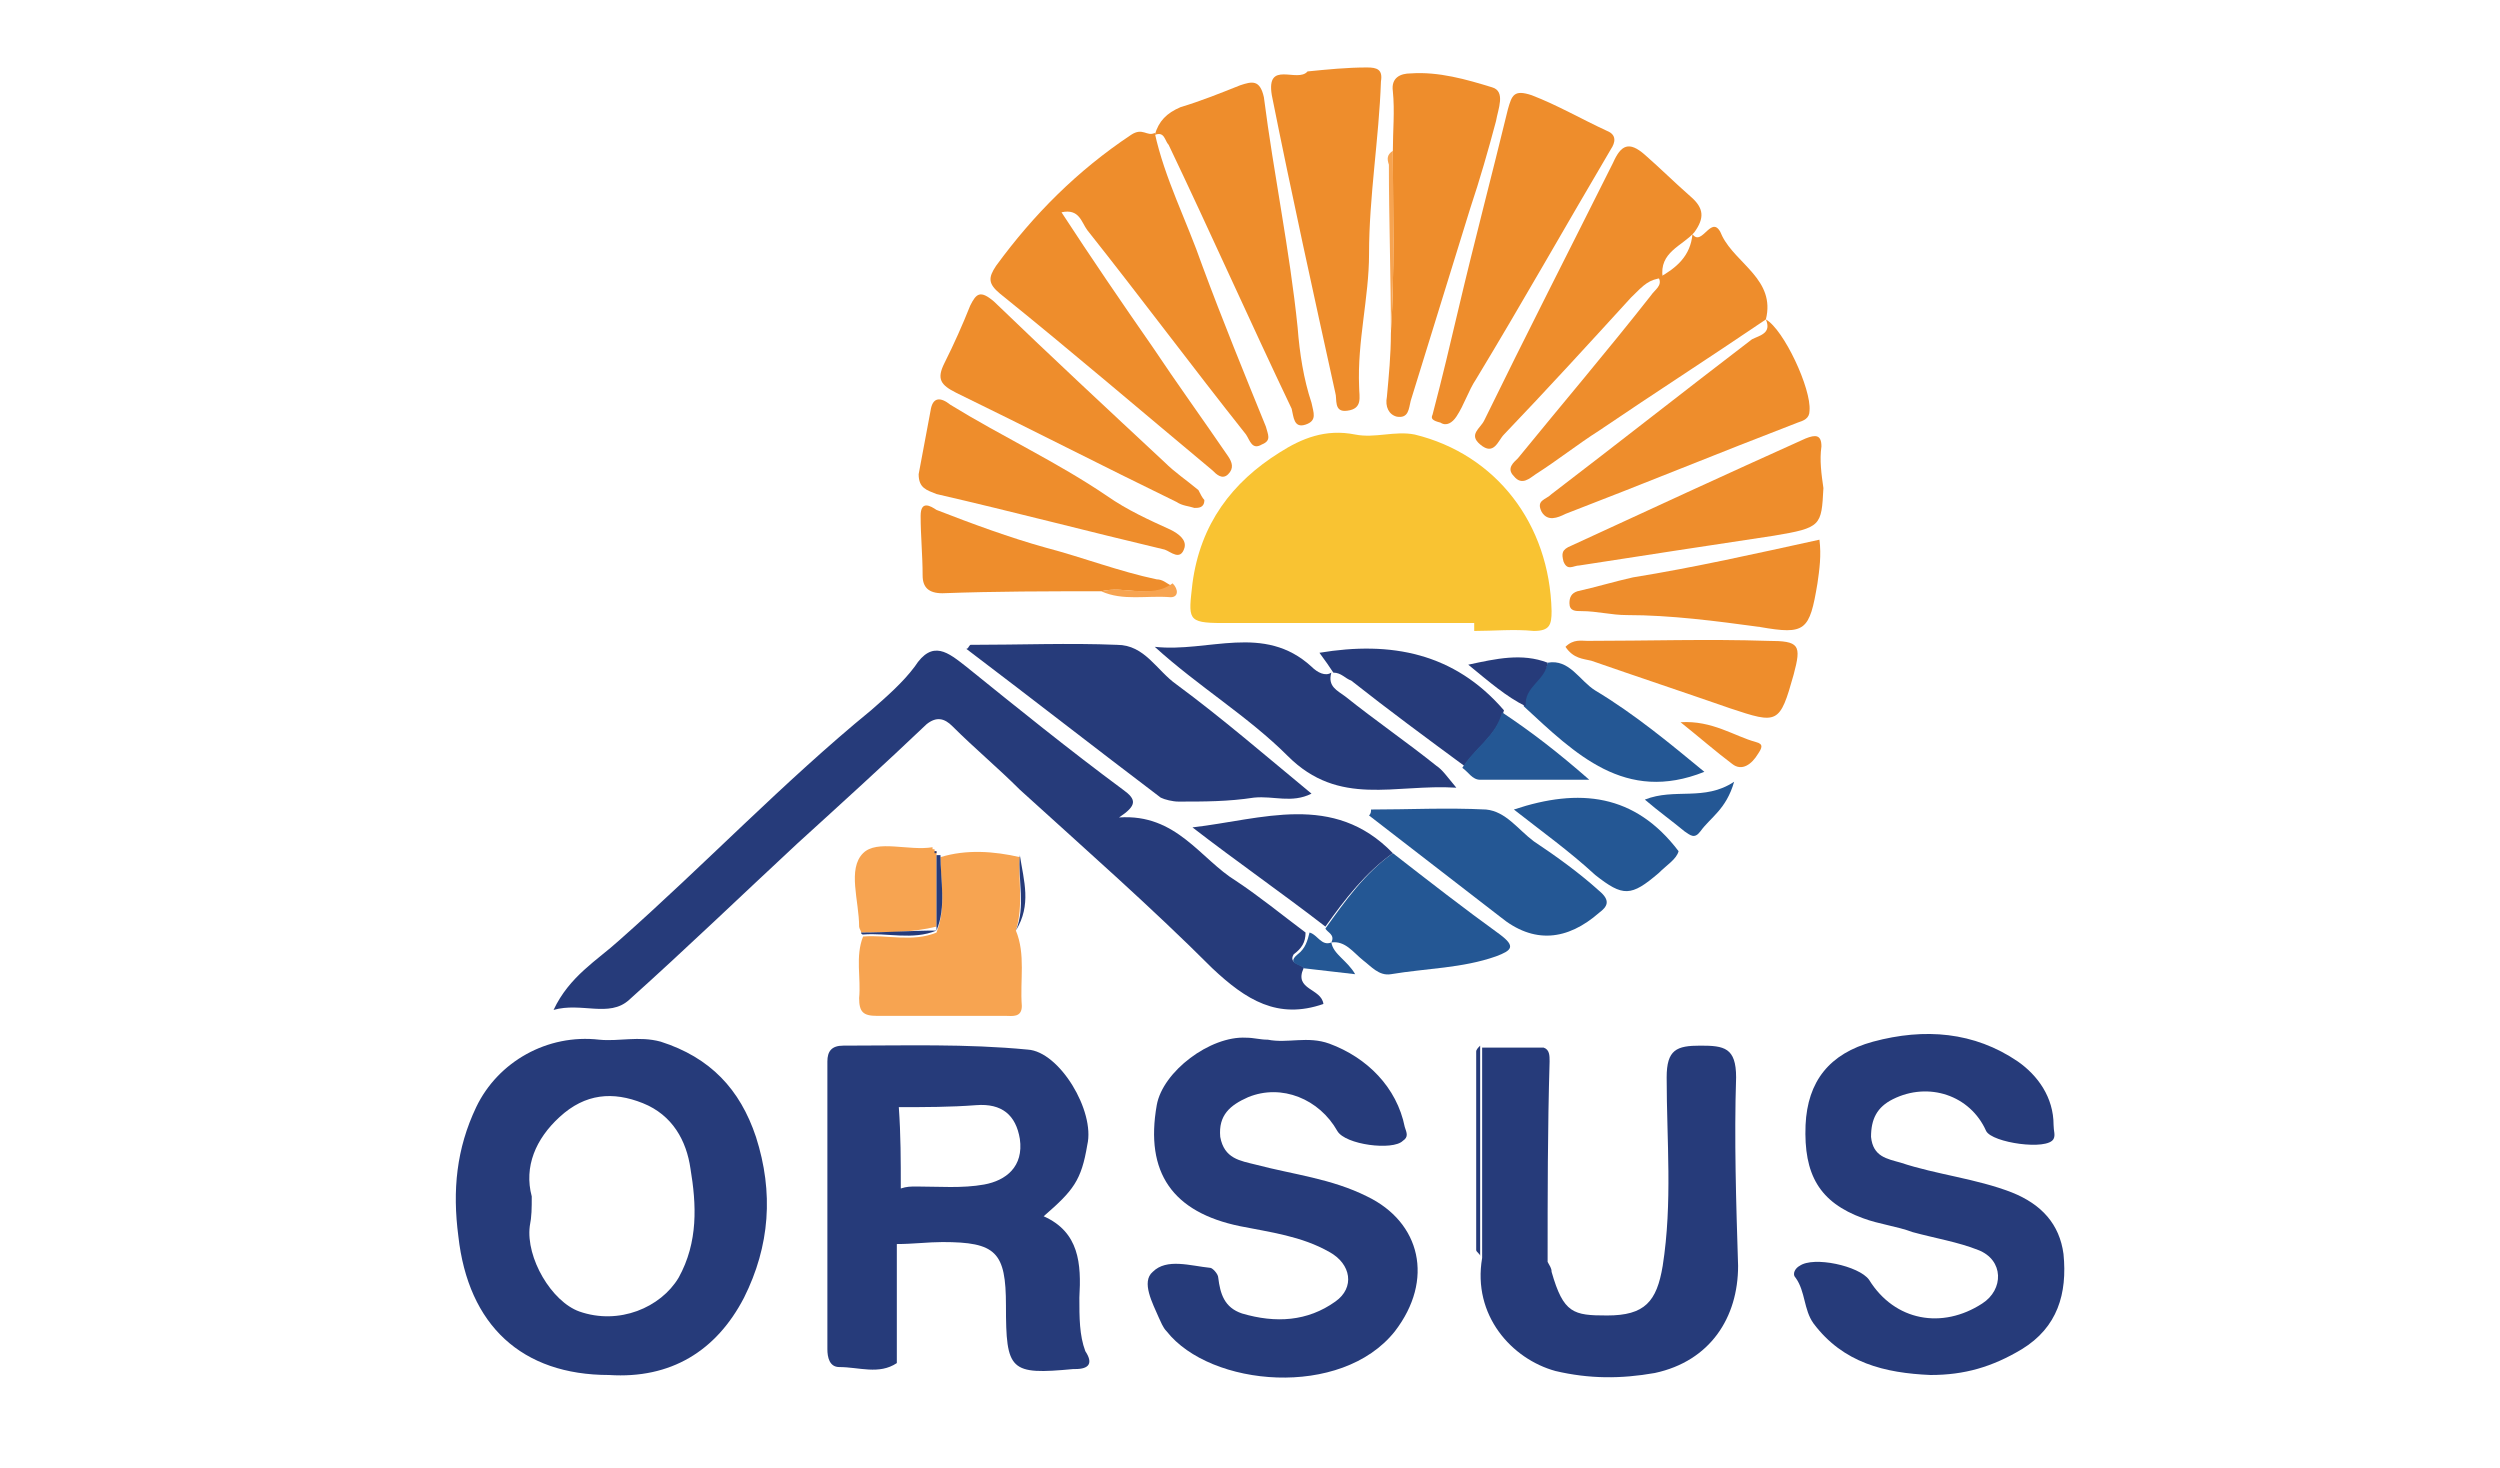 <?xml version="1.0" encoding="utf-8"?>
<!-- Generator: Adobe Illustrator 25.1.0, SVG Export Plug-In . SVG Version: 6.00 Build 0)  -->
<svg version="1.1" id="Capa_1" xmlns="http://www.w3.org/2000/svg" xmlns:xlink="http://www.w3.org/1999/xlink" x="0px" y="0px"
	 viewBox="0 0 126 74" style="enable-background:new 0 0 126 74;" xml:space="preserve">
<style type="text/css">
	.st0{fill:#263B7A;}
	.st1{fill:#F9C332;}
	.st2{fill:#EE8D2C;}
	.st3{fill:#F7A451;}
	.st4{fill:#245794;}
</style>
<path class="st0" d="M65.7,48.8c-0.5,1.1,0.9,1,1,1.8c-2.3,0.8-3.9-0.2-5.6-1.8c-3.1-3.1-6.4-6-9.7-9c-1.1-1.1-2.3-2.1-3.4-3.2
	c-0.4-0.4-0.8-0.5-1.3-0.1c-2.1,2-4.3,4-6.5,6c-2.8,2.6-5.6,5.3-8.5,7.9c-1,0.9-2.4,0.1-3.8,0.5c0.8-1.7,2.2-2.5,3.3-3.5
	c4.3-3.8,8.3-8,12.7-11.6c0.8-0.7,1.6-1.4,2.2-2.2c0.9-1.4,1.7-0.7,2.6,0c2.6,2.1,5.2,4.2,7.9,6.2c0.7,0.5,0.7,0.8-0.2,1.4
	c2.9-0.2,4.1,2.1,5.9,3.2c1.2,0.8,2.3,1.7,3.5,2.6c0,0.5-0.2,0.8-0.6,1.1C64.9,48.6,65.7,48.6,65.7,48.8z"/>
<path class="st1" d="M74.3,31.4c-4.2,0-8.4,0-12.7,0c-1.8,0-1.7-0.2-1.5-2c0.4-3,2-5.1,4.4-6.6c1.1-0.7,2.3-1.2,3.8-0.9
	c1,0.2,2-0.2,3,0c4.1,1,6.8,4.5,6.9,8.9c0,0.7-0.1,1-0.9,1c-1-0.1-2,0-3,0C74.3,31.6,74.3,31.5,74.3,31.4z"/>
<path class="st2" d="M58.2,6.7c0.5,2.3,1.6,4.4,2.4,6.7c1,2.7,2.1,5.4,3.2,8.1c0.1,0.4,0.3,0.7-0.2,0.9c-0.5,0.3-0.6-0.2-0.8-0.5
	c-2.7-3.4-5.3-6.9-8-10.3c-0.3-0.4-0.4-1.1-1.3-0.9c1.5,2.3,3,4.5,4.6,6.8c1.2,1.8,2.5,3.6,3.8,5.5c0.2,0.3,0.3,0.6,0,0.9
	c-0.3,0.3-0.6,0-0.8-0.2c-3.6-3-7.1-6-10.7-8.9c-0.6-0.5-0.6-0.8-0.2-1.4c1.9-2.6,4.1-4.8,6.8-6.6C57.6,6.4,57.8,6.9,58.2,6.7
	L58.2,6.7z"/>
<path class="st0" d="M48.9,32.5c2.5,0,5-0.1,7.4,0c1.4,0,2,1.3,3,2c2.3,1.7,4.5,3.6,6.8,5.5c-1,0.5-1.9,0.1-2.9,0.2
	c-1.3,0.2-2.5,0.2-3.8,0.2c-0.3,0-0.7-0.1-0.9-0.2c-3.3-2.5-6.5-5-9.8-7.5C48.8,32.7,48.8,32.6,48.9,32.5z"/>
<path class="st2" d="M72.2,20.9c0.5-1.9,0.9-3.6,1.3-5.3c0.8-3.4,1.7-6.8,2.5-10.1c0.2-0.7,0.3-1,1.2-0.7C78.5,5.3,79.7,6,81,6.6
	c0.5,0.2,0.4,0.6,0.2,0.9c-2.3,3.9-4.5,7.8-6.8,11.6c-0.4,0.6-0.6,1.3-1,1.9c-0.2,0.3-0.5,0.5-0.8,0.3
	C72.2,21.2,72.1,21.1,72.2,20.9z"/>
<path class="st2" d="M58.2,6.8c0.2-0.7,0.6-1.1,1.3-1.4c1-0.3,2-0.7,3-1.1c0.6-0.2,1-0.3,1.2,0.6c0.5,3.9,1.3,7.7,1.7,11.6
	c0.1,1.3,0.3,2.6,0.7,3.8c0.1,0.5,0.3,0.9-0.3,1.1c-0.6,0.2-0.6-0.4-0.7-0.8c-2.1-4.4-4.1-8.9-6.2-13.3C58.7,7.1,58.7,6.6,58.2,6.8
	C58.2,6.7,58.2,6.8,58.2,6.8z"/>
<path class="st2" d="M65.9,3.6c1-0.1,2-0.2,3-0.2c0.5,0,0.8,0.1,0.7,0.7c-0.1,2.9-0.6,5.8-0.6,8.7c0,2.2-0.6,4.4-0.5,6.7
	c0,0.5,0.2,1.1-0.6,1.2c-0.7,0.1-0.5-0.6-0.6-0.9c-1.1-5-2.2-10-3.2-15C63.8,3,65.4,4.2,65.9,3.6z"/>
<path class="st2" d="M70.2,7.6c0-1,0.1-2,0-3c-0.1-0.7,0.4-0.9,0.9-0.9c1.4-0.1,2.8,0.3,4.1,0.7c0.7,0.2,0.3,1.1,0.2,1.7
	c-0.4,1.5-0.8,2.9-1.3,4.4c-1,3.2-2,6.5-3,9.7c-0.1,0.4-0.1,0.9-0.7,0.8c-0.4-0.1-0.6-0.5-0.5-1c0.1-1.1,0.2-2.1,0.2-3.2
	C70.3,13.7,70.2,10.6,70.2,7.6z"/>
<path class="st2" d="M83.8,14c-0.7,0.1-0.9,0.3-1.6,1c-2.1,2.3-4.2,4.6-6.4,6.9c-0.3,0.3-0.5,1.1-1.2,0.5c-0.6-0.5,0-0.8,0.2-1.2
	c2.1-4.3,4.3-8.6,6.5-13c0.4-0.9,0.8-1.1,1.6-0.4c0.8,0.7,1.5,1.4,2.3,2.1c0.7,0.6,0.7,1.1,0.2,1.8c0,0,0,0,0,0
	C84.8,12.4,83.6,12.7,83.8,14L83.8,14z"/>
<path class="st2" d="M89,16.1c-2.8,1.9-5.6,3.7-8.4,5.6c-1.1,0.7-2.1,1.5-3.2,2.2c-0.3,0.2-0.7,0.6-1.1,0.1c-0.4-0.4,0-0.7,0.2-0.9
	c2.2-2.7,4.5-5.4,6.7-8.2c0.2-0.3,0.6-0.5,0.4-0.9c0,0,0,0,0,0c0.9-0.5,1.6-1.1,1.7-2.2c0,0,0,0,0,0c0.5,0.7,1-1.2,1.5,0.1
	C87.5,13.3,89.5,14.1,89,16.1C89,16.1,89,16.1,89,16.1z"/>
<path class="st0" d="M67.1,33.9c-0.2,0.7,0.3,0.9,0.7,1.2c1.5,1.2,3.1,2.3,4.6,3.5c0.3,0.2,0.5,0.5,1,1.1c-3.1-0.2-5.9,1-8.5-1.6
	c-2-2-4.5-3.5-6.7-5.5c2.7,0.3,5.5-1.2,7.9,1C66.4,33.9,66.8,34.1,67.1,33.9L67.1,33.9z"/>
<path class="st3" d="M51.2,46.9c0.5,1.2,0.2,2.5,0.3,3.8c0,0.6-0.5,0.5-0.8,0.5c-2.2,0-4.3,0-6.5,0c-0.7,0-0.9-0.2-0.9-0.9
	c0.1-1-0.2-2.1,0.2-3.1c1.2-0.1,2.5,0.3,3.7-0.2l0,0c0.5-1.3,0.2-2.5,0.2-3.8c1.3-0.4,2.7-0.3,4,0C51.3,44.3,51.6,45.6,51.2,46.9z"
	/>
<path class="st2" d="M89,16.1c0.9,0.5,2.3,3.5,2.2,4.6c0,0.4-0.3,0.5-0.6,0.6c-3.9,1.5-7.8,3.1-11.7,4.6c-0.4,0.2-0.9,0.4-1.2-0.1
	c-0.3-0.6,0.2-0.6,0.5-0.9c3.4-2.6,6.7-5.2,10.1-7.8C88.7,16.9,89.3,16.8,89,16.1C89,16.1,89,16.1,89,16.1z"/>
<path class="st2" d="M60.7,25.2c0,0.4-0.3,0.4-0.5,0.4c-0.3-0.1-0.6-0.1-0.9-0.3c-3.7-1.8-7.4-3.7-11.1-5.5c-0.8-0.4-1-0.7-0.6-1.5
	c0.5-1,0.9-1.9,1.3-2.9c0.3-0.6,0.5-0.8,1.2-0.2c2.8,2.7,5.7,5.4,8.6,8.1c0.5,0.5,1.1,0.9,1.7,1.4C60.5,24.9,60.6,25.1,60.7,25.2z"
	/>
<path class="st2" d="M91.9,24.6c-0.1,1.9-0.1,2-2.5,2.4c-3.3,0.5-6.6,1-9.8,1.5c-0.3,0-0.6,0.3-0.8-0.2c-0.1-0.4-0.1-0.6,0.4-0.8
	c3.9-1.8,7.8-3.6,11.8-5.4c0.5-0.2,0.8-0.2,0.8,0.4C91.7,23.2,91.8,23.9,91.9,24.6z"/>
<path class="st2" d="M46.3,23.9c0.2-1.1,0.4-2.1,0.6-3.2c0.1-0.7,0.5-0.7,1-0.3c2.6,1.6,5.4,2.9,7.9,4.6c1,0.7,2.1,1.2,3.2,1.7
	c0.4,0.2,0.8,0.5,0.7,0.9c-0.2,0.7-0.7,0.2-1,0.1c-3.8-0.9-7.6-1.9-11.5-2.8C46.7,24.7,46.3,24.6,46.3,23.9z"/>
<path class="st4" d="M69.1,40.8c1.9,0,3.8-0.1,5.8,0c1,0.1,1.6,1,2.4,1.6c1.2,0.8,2.3,1.6,3.3,2.5c0.6,0.5,0.4,0.8,0,1.1
	c-1.6,1.4-3.3,1.6-5,0.2c-2.2-1.7-4.4-3.4-6.6-5.1C69.1,41,69.1,40.9,69.1,40.8z"/>
<path class="st2" d="M91.7,27.2c0.1,0.8,0,1.5-0.1,2.2c-0.4,2.4-0.6,2.6-2.9,2.2c-2.2-0.3-4.5-0.6-6.7-0.6c-0.8,0-1.5-0.2-2.3-0.2
	c-0.3,0-0.6,0-0.6-0.4c0-0.3,0.1-0.5,0.4-0.6c0.9-0.2,1.9-0.5,2.8-0.7C85.4,28.6,88.5,27.9,91.7,27.2z"/>
<path class="st4" d="M70.2,43c1.8,1.4,3.6,2.8,5.4,4.1c0.8,0.6,0.6,0.8-0.2,1.1c-1.7,0.6-3.5,0.6-5.3,0.9c-0.6,0.1-1-0.4-1.4-0.7
	c-0.5-0.4-0.9-1-1.6-0.9c0,0,0,0,0,0c0.2-0.4-0.2-0.5-0.3-0.7C67.8,45.4,68.8,44,70.2,43z"/>
<path class="st2" d="M55.5,29.8c-2.7,0-5.3,0-8,0.1c-0.7,0-1-0.3-1-0.9c0-1-0.1-2-0.1-3c0-0.8,0.5-0.5,0.8-0.3
	c1.8,0.7,3.7,1.4,5.5,1.9c1.9,0.5,3.7,1.2,5.6,1.6c0.3,0,0.5,0.2,0.7,0.3C58,30.2,56.7,29.5,55.5,29.8z"/>
<path class="st0" d="M70.2,43c-1.4,1-2.4,2.3-3.4,3.7c-2.2-1.7-4.5-3.3-6.7-5C63.6,41.3,67.2,39.9,70.2,43z"/>
<path class="st2" d="M78.9,32.6c0.4-0.4,0.8-0.3,1.1-0.3c3,0,6.1-0.1,9.1,0c1.6,0,1.7,0.2,1.3,1.7c-0.7,2.5-0.8,2.5-3.2,1.7
	c-2.3-0.8-4.7-1.6-7-2.4C79.8,33.2,79.3,33.2,78.9,32.6z"/>
<path class="st0" d="M67.2,33.9c-0.2-0.3-0.4-0.6-0.7-1c3.6-0.6,6.8,0,9.3,2.9c-0.3,1.2-1.4,1.9-2,2.8c-1.9-1.4-3.8-2.8-5.7-4.3
	C67.8,34.2,67.6,33.9,67.2,33.9C67.1,33.9,67.2,33.9,67.2,33.9z"/>
<path class="st4" d="M78,33.4c1.1-0.2,1.6,0.9,2.4,1.4c2,1.2,3.8,2.7,5.5,4.1c-4,1.6-6.5-0.9-9.1-3.3C76.7,34.6,77.8,34.3,78,33.4z"
	/>
<path class="st4" d="M76.3,40.8c3.3-1.1,6.1-0.8,8.3,2.1c-0.1,0.4-0.6,0.7-1,1.1c-1.4,1.2-1.8,1.2-3.2,0.1
	C79.1,42.9,77.7,41.9,76.3,40.8z"/>
<path class="st3" d="M43.4,47c0-0.1-0.1-0.2-0.1-0.3c0-1.3-0.6-2.9,0.2-3.7c0.7-0.7,2.3-0.1,3.5-0.3c0,0,0,0.1,0,0.1l0.1,0
	c0,0.1,0,0.1,0.1,0.1c0,1.3,0,2.6,0,3.8c0,0,0,0,0,0C46,47,44.7,47,43.4,47z"/>
<path class="st4" d="M73.7,38.7c0.6-1,1.7-1.6,2-2.8c1.5,1,2.8,2,4.4,3.4c-2,0-3.7,0-5.5,0C74.2,39.3,74,38.9,73.7,38.7z"/>
<path class="st4" d="M87.4,39.4c-0.4,1.4-1.2,1.8-1.7,2.5c-0.3,0.4-0.5,0.2-0.8,0c-0.6-0.5-1.3-1-2-1.6
	C84.4,39.7,85.9,40.4,87.4,39.4z"/>
<path class="st0" d="M78,33.4c-0.1,0.9-1.2,1.2-1.1,2.2c-1-0.5-1.8-1.2-2.9-2.1C75.4,33.2,76.7,32.9,78,33.4z"/>
<path class="st2" d="M84.7,36.4c1.6-0.1,2.7,0.7,3.8,1c0.4,0.1,0.3,0.3,0.1,0.6c-0.3,0.5-0.8,0.9-1.3,0.5
	C86.5,37.9,85.7,37.2,84.7,36.4z"/>
<path class="st4" d="M65.7,48.8c-0.1-0.2-0.9-0.2-0.3-0.7c0.4-0.3,0.5-0.7,0.6-1.1c0.4,0.1,0.6,0.7,1.1,0.5c0,0,0,0,0,0
	c0.1,0.6,0.8,0.9,1.2,1.6C67.4,49,66.6,48.9,65.7,48.8z"/>
<path class="st3" d="M70.2,7.6c0,3,0.1,6.1-0.1,9.1c0-2.8-0.1-5.6-0.1-8.4C69.9,8,69.9,7.8,70.2,7.6z"/>
<path class="st0" d="M51.2,46.9c0.5-1.2,0.1-2.5,0.2-3.8C51.6,44.4,52,45.6,51.2,46.9z"/>
<path class="st3" d="M55.5,29.8c1.2-0.3,2.5,0.4,3.6-0.4c0.3,0.3,0.3,0.7-0.1,0.7C57.8,30,56.6,30.3,55.5,29.8z"/>
<path class="st0" d="M47.2,46.9c0-1.3,0-2.6,0-3.8c0.1,0,0.1,0,0.2,0C47.4,44.4,47.7,45.7,47.2,46.9z"/>
<path class="st0" d="M43.4,47c1.3,0,2.5-0.1,3.8-0.1c-1.2,0.5-2.5,0.1-3.7,0.2C43.5,47.1,43.4,47.1,43.4,47L43.4,47z"/>
<polygon class="st0" points="47.2,43 47.1,43 47.1,42.9 47.2,42.9 "/>
<g>
	<path class="st0" d="M33.3,52.5c-1.1-0.3-2.1,0-3.1-0.1c-2.6-0.3-5.1,1.1-6.2,3.4c-1,2.1-1.2,4.2-0.9,6.5c0.5,4.5,3.2,7,7.6,7
		c3.1,0.2,5.4-1.2,6.8-3.9c1.3-2.6,1.5-5.3,0.6-8.1C37.3,54.9,35.8,53.3,33.3,52.5z M34.2,64.4c-0.9,1.5-3,2.4-5,1.7
		c-1.4-0.5-2.7-2.7-2.5-4.3c0.1-0.5,0.1-0.9,0.1-1.5c-0.4-1.5,0.2-2.9,1.4-4c1.3-1.2,2.7-1.3,4.2-0.7c1.5,0.6,2.2,1.9,2.4,3.3
		C35.1,60.7,35.2,62.6,34.2,64.4z"/>
	<path class="st0" d="M54.4,65.4c0.1-1.7,0-3.3-1.8-4.1c1.5-1.3,1.9-1.8,2.2-3.6c0.4-1.7-1.4-4.7-3-4.8c-3.1-0.3-6.2-0.2-9.3-0.2
		c-0.6,0-0.8,0.3-0.8,0.8c0,4.8,0,9.7,0,14.5c0,0.4,0.1,0.9,0.6,0.9c1,0,2,0.4,2.9-0.2c0-2,0-4,0-6c0.8,0,1.6-0.1,2.3-0.1
		c2.7,0,3.2,0.5,3.2,3.2c0,3.3,0.2,3.5,3.4,3.2c0,0,0.1,0,0.1,0c0.7,0,0.9-0.3,0.5-0.9C54.4,67.3,54.4,66.4,54.4,65.4z M49.6,59.7
		c-1.1,0.2-2.3,0.1-3.4,0.1c-0.3,0-0.5,0-0.8,0.1c0,0,0,0,0,0c0-1.4,0-2.7-0.1-4.1c1.3,0,2.6,0,3.9-0.1c1.3-0.1,2,0.5,2.2,1.7
		C51.6,58.8,50.7,59.5,49.6,59.7z"/>
	<path class="st0" d="M104,63.2c-0.2-1.5-1.1-2.5-2.6-3.1c-1.8-0.7-3.8-0.9-5.6-1.5c-0.7-0.2-1.4-0.3-1.5-1.3c0-0.9,0.3-1.5,1.1-1.9
		c1.8-0.9,3.9-0.2,4.7,1.6c0.3,0.6,3.1,1,3.4,0.4c0.1-0.2,0-0.4,0-0.7c0-1.4-0.8-2.5-1.8-3.2c-2.2-1.5-4.7-1.7-7.3-1
		c-2.2,0.6-3.3,2-3.4,4.2c-0.1,2.5,0.7,3.9,2.9,4.7c0.8,0.3,1.7,0.4,2.5,0.7c1.1,0.3,2.3,0.5,3.3,0.9c1.3,0.5,1.3,2,0.2,2.7
		c-2,1.3-4.4,0.9-5.7-1.2c-0.5-0.7-2.8-1.2-3.5-0.7c-0.2,0.1-0.4,0.4-0.2,0.6c0.5,0.7,0.4,1.6,0.9,2.3c1.5,2,3.6,2.5,5.9,2.6
		c1.7,0,3.1-0.4,4.6-1.3C103.7,66.9,104.2,65.2,104,63.2z"/>
	<path class="st0" d="M68.9,60.3c-1.8-0.9-3.7-1.1-5.6-1.6c-0.8-0.2-1.6-0.3-1.8-1.4c-0.1-1.1,0.5-1.6,1.4-2
		c1.7-0.7,3.6,0.1,4.5,1.7c0.4,0.7,2.8,1,3.3,0.5c0.3-0.2,0.2-0.4,0.1-0.7c-0.4-2-1.9-3.5-3.8-4.2c-1.1-0.4-2.1,0-3.1-0.2
		c-0.4,0-0.7-0.1-1.1-0.1c-1.8-0.1-4.2,1.7-4.5,3.4c-0.6,3.4,0.8,5.4,4.2,6.1c1.5,0.3,3.1,0.5,4.5,1.3c1.1,0.6,1.3,1.8,0.3,2.5
		c-1.4,1-3,1.1-4.7,0.6c-0.9-0.3-1.1-1-1.2-1.8c0-0.2-0.3-0.5-0.4-0.5c-1-0.1-2.2-0.5-2.9,0.2c-0.6,0.5,0,1.6,0.3,2.3
		c0.1,0.2,0.2,0.5,0.4,0.7c2.2,2.8,8.8,3.4,11.5,0C72.3,64.5,71.6,61.6,68.9,60.3z"/>
	<path class="st0" d="M87.5,54.3c0-1.5-0.6-1.6-1.8-1.6c-1.2,0-1.7,0.2-1.7,1.6c0,3.2,0.3,6.3-0.2,9.5c-0.3,1.8-0.9,2.5-2.8,2.5
		c-1.7,0-2.2-0.1-2.8-2.2c0-0.2-0.1-0.3-0.2-0.5c0-3.4,0-6.7,0.1-10.1c0-0.3,0-0.6-0.3-0.7c-1,0-2,0-3.1,0c0,3.5,0,7.1,0,10.6
		c-0.5,2.9,1.5,5.1,3.7,5.7c1.7,0.4,3.3,0.4,5,0.1c2.8-0.6,4.2-2.8,4.2-5.4C87.5,60.6,87.4,57.4,87.5,54.3z"/>
	<path class="st0" d="M74.4,53c0,3.3,0,6.7,0,10c0,0.1,0.2,0.2,0.2,0.3c0-3.5,0-7.1,0-10.6C74.5,52.8,74.4,52.9,74.4,53z"/>
</g>
</svg>
